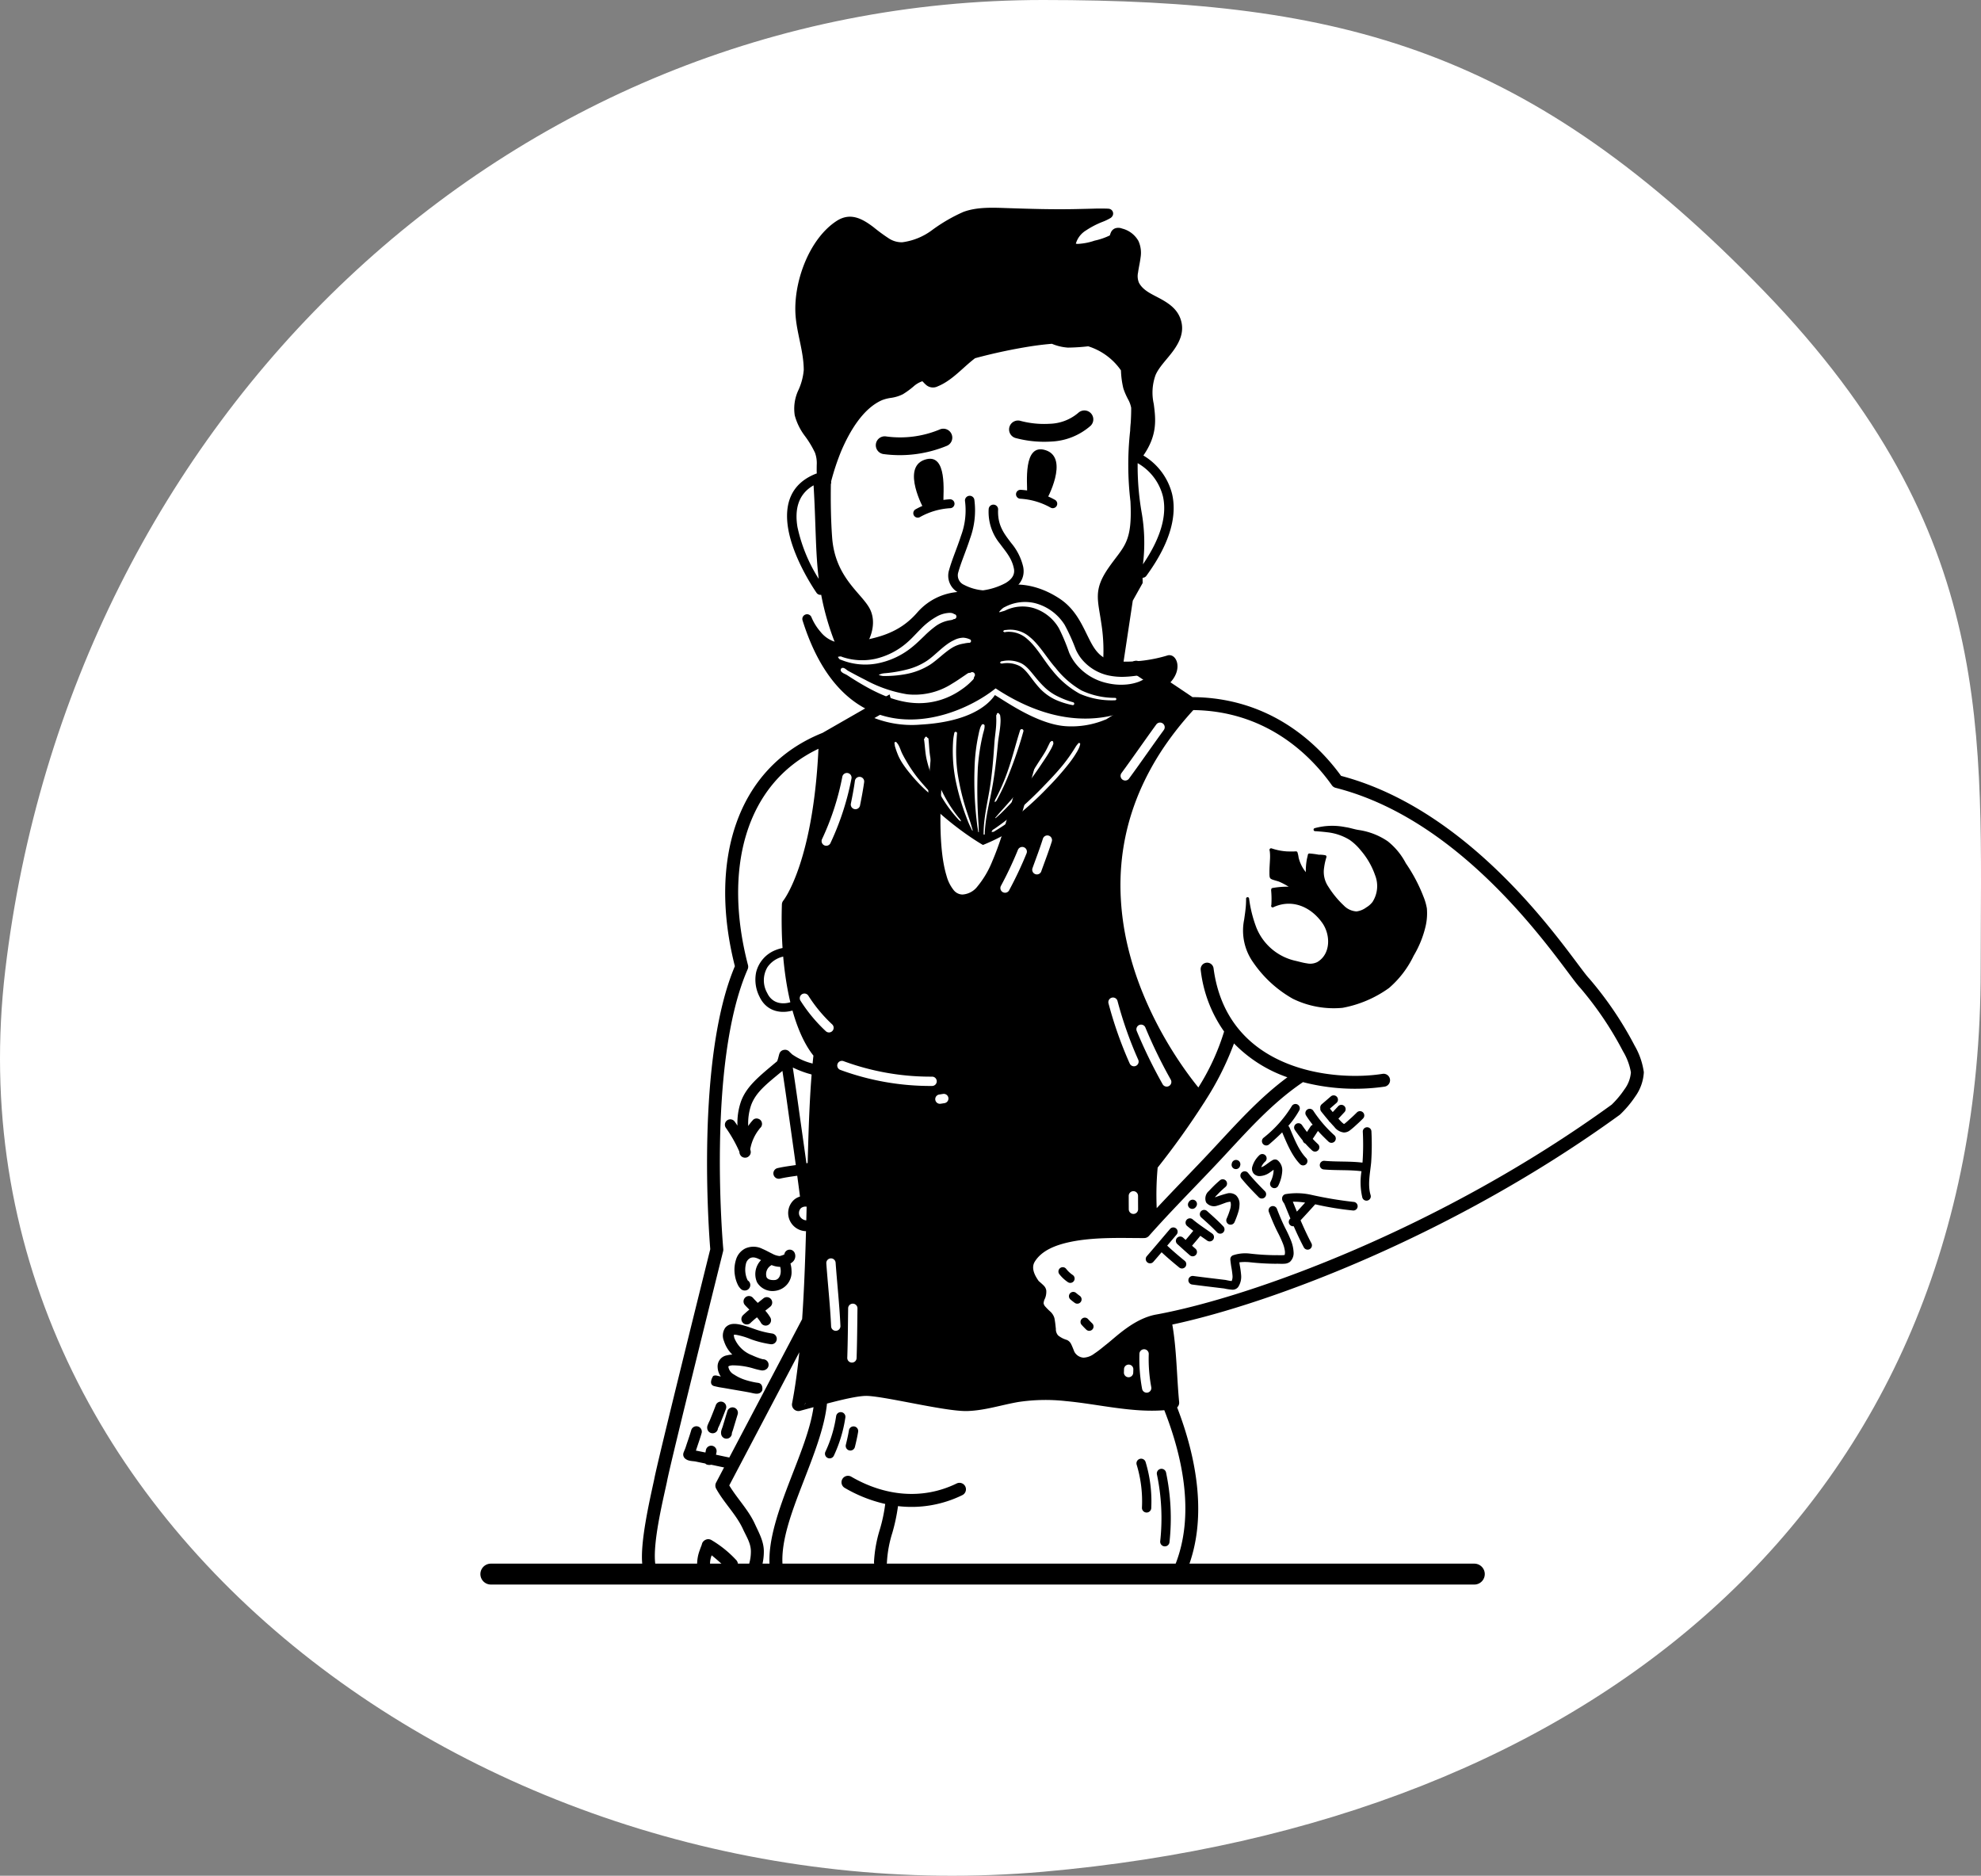<svg xmlns="http://www.w3.org/2000/svg" width="378.888" height="358.682" viewBox="0 0 378.888 358.682">
  <rect x="0" y="0" width="378.888" height="358.682" fill="#808080" stroke="none"/>
  <g id="STRANGE_FYZIO_PO" transform="translate(-770.556 -1077.447)">
    <path id="Path_527" data-name="Path 527" d="M185.5,0c57.269,0,93.135,9.359,137.976,55.734S364.864,140.32,364.864,185.5c0,102.449-74.068,163.174-179.364,172.423S-25.436,290.906-12.955,185.5,83.051,0,185.5,0Z" transform="translate(784.519 1077.447)" fill="#fff"/>
    <path id="Path_602" data-name="Path 602" d="M230.456-4.482h188.1" transform="translate(633.98 1382.929)" fill="none" stroke="#000" stroke-linecap="round" stroke-linejoin="round" stroke-width="4"/>
    <g id="Group_38" data-name="Group 38" transform="translate(893.333 1749.91)">
      <path id="Path_908" data-name="Path 908" d="M127.924-506.809s-4.423-7.944.09-9.5,3.52,6.608,3.616,8.121" transform="translate(-73.962 -68.235)" fill-rule="evenodd"/>
      <path id="Path_909" data-name="Path 909" d="M126.988-494.345a13.4,13.4,0,0,1,5.762-1.687.853.853,0,0,0,.827-.878.854.854,0,0,0-.88-.826,15.323,15.323,0,0,0-6.589,1.93.852.852,0,0,0-.293,1.17A.856.856,0,0,0,126.988-494.345Z" transform="translate(-73.792 -79.254)" fill-rule="evenodd"/>
      <path id="Path_910" data-name="Path 910" d="M182.064-511.189s4.423-7.944-.09-9.5-3.52,6.608-3.616,8.122" transform="translate(-104.692 -65.663)" fill-rule="evenodd"/>
      <path id="Path_911" data-name="Path 911" d="M180.739-500.187a15.317,15.317,0,0,0-6.589-1.93.854.854,0,0,0-.88.826.854.854,0,0,0,.828.878,13.4,13.4,0,0,1,5.762,1.687.856.856,0,0,0,1.172-.292A.852.852,0,0,0,180.739-500.187Z" transform="translate(-101.722 -76.683)" fill-rule="evenodd"/>
      <path id="Path_912" data-name="Path 912" d="M109.754-525.57a23.592,23.592,0,0,0,12.208-1.592,1.7,1.7,0,0,0,.831-2.265,1.711,1.711,0,0,0-2.269-.83,19.677,19.677,0,0,1-10.213,1.321,1.709,1.709,0,0,0-1.964,1.405A1.706,1.706,0,0,0,109.754-525.57Z" transform="translate(-63.594 -60.07)" fill-rule="evenodd"/>
      <path id="Path_913" data-name="Path 913" d="M171.278-533.6a21.217,21.217,0,0,0,6.826.682,12.2,12.2,0,0,0,7.516-2.993,1.7,1.7,0,0,0,.09-2.41,1.712,1.712,0,0,0-2.415-.089,8.779,8.779,0,0,1-5.442,2.091,17.582,17.582,0,0,1-5.6-.55,1.71,1.71,0,0,0-2.125,1.148A1.706,1.706,0,0,0,171.278-533.6Zm0,0Z" transform="translate(-99.836 -55.11)" fill-rule="evenodd"/>
      <path id="Path_914" data-name="Path 914" d="M86.984-433.179a19.922,19.922,0,0,0,9.93,1.708c9.264-.524,12.894-3.687,14.211-5.65,1.055.631,2.748,1.765,4.735,2.865,2.682,1.484,5.878,2.893,8.814,3.089a16.848,16.848,0,0,0,7.726-1.316c-1.844,4.336-8.669,18-23.557,24.027C108.844-408.457,93.249-417.152,86.984-433.179ZM76.046-451.988a.9.9,0,0,0-1.141-.534.9.9,0,0,0-.567,1.125c3.443,10.968,8.99,16.137,14.8,18.046,8.41,2.762,17.513-1.347,22.125-5.048,15.246,10.037,27.224,5.2,33.288-1,2.72-2.782,1.233-5.92-.528-5.262a27.508,27.508,0,0,1-8.732,1.138c-3.513.053-4.841-1.788-6.006-4.054-1.382-2.689-2.583-5.9-5.86-8.031-6.308-4.105-12.144-2.741-14.574-.583A11.5,11.5,0,0,0,96.3-452.932c-3.591,4.149-7.909,5.025-13.26,5.835a5.7,5.7,0,0,1-5.267-2.12A10.24,10.24,0,0,1,76.046-451.988Z" transform="translate(-43.617 -102.432)" fill-rule="evenodd"/>
      <path id="Path_915" data-name="Path 915" d="M118.814-405.7c.02-.029.039-.037.05-.07a.988.988,0,0,0,.015-.28,27.81,27.81,0,0,1,.348-3.131c.289-1.738.7-3.468,1.019-5.177.222-1.165.4-2.337.563-3.514.237-1.762.42-3.531.59-5.3.118-1.207.425-2.564.485-3.864a6.007,6.007,0,0,0-.053-1.387.565.565,0,0,0-.055-.206c-.043-.068-.074-.07-.135-.121a.233.233,0,0,0-.268-.192.233.233,0,0,0-.192.268c-.039.066-.073.074-.1.148a.418.418,0,0,0-.01.133c0,.31.021.625.016.948-.008.477-.028.965-.075,1.455-.09.948-.232,1.9-.289,2.765-.119,1.763-.248,3.53-.436,5.29-.125,1.172-.276,2.34-.466,3.5-.331,2.006-.781,4.04-1.012,6.082a21.773,21.773,0,0,0-.151,2.383.639.639,0,0,0,0,.186c.011.036.031.048.052.08a.051.051,0,0,0,.05.051A.051.051,0,0,0,118.814-405.7Zm-1.073-.511c-.014-.406-.017-.814-.037-1.227a93.173,93.173,0,0,1-.152-10.988,39.537,39.537,0,0,1,.958-6.393c.1-.42.243-.828.312-1.25.019-.112.012-.218.02-.33a.314.314,0,0,0-.211-.391.314.314,0,0,0-.391.21,2.751,2.751,0,0,0-.165.3,7.983,7.983,0,0,0-.348,1.28,34.705,34.705,0,0,0-.8,6.544,67.122,67.122,0,0,0,.523,11.044c.053.41.126.812.189,1.214a.051.051,0,0,0,.056.046A.052.052,0,0,0,117.741-406.211Zm2.534,0a1.188,1.188,0,0,0,.3-.025,1.164,1.164,0,0,0,.235-.138,39.881,39.881,0,0,0,4.048-2.769,60.594,60.594,0,0,0,6.026-5.511,54.669,54.669,0,0,0,4.122-4.662,20.451,20.451,0,0,0,1.424-2.066,7.447,7.447,0,0,0,.541-1.044,4.848,4.848,0,0,0,.142-.492.211.211,0,0,0-.095-.282.211.211,0,0,0-.282.095c-.1.125-.2.232-.3.362-.2.289-.379.6-.572.9a31.042,31.042,0,0,1-2.077,2.885c-1.095,1.337-2.289,2.6-3.443,3.792-1.567,1.643-3.182,3.192-4.864,4.66a49.682,49.682,0,0,1-4.778,3.723,1.871,1.871,0,0,0-.335.227,1.259,1.259,0,0,0-.155.262.051.051,0,0,0-.017.07A.051.051,0,0,0,120.274-406.215Zm-3.711-.322c-.13-.442-.243-.884-.38-1.322-.2-.656-.434-1.3-.643-1.951a45.219,45.219,0,0,1-1.872-7.723,30.357,30.357,0,0,1-.2-6.017c.031-.5.055-1,.107-1.5a.262.262,0,0,0-.223-.3.262.262,0,0,0-.3.223c-.074.382-.147.761-.192,1.143-.03.257-.043.514-.057.77a28.722,28.722,0,0,0,.613,7.659,44.634,44.634,0,0,0,1.906,6.426c.167.447.333.9.524,1.335s.41.863.62,1.3a.051.051,0,0,0,.066.029A.051.051,0,0,0,116.563-406.537Zm-2.243-1.787c-.059-.1-.1-.2-.172-.3s-.142-.171-.213-.258a26.354,26.354,0,0,1-3.216-5.062,26.664,26.664,0,0,1-2.2-6.253c-.254-1.207-.256-2.415-.389-3.624a.8.8,0,0,0-.029-.25.165.165,0,0,0-.068-.076c-.081-.057-.052-.025-.143-.064a.237.237,0,0,0-.268-.2.237.237,0,0,0-.2.269c-.074.063-.059.021-.119.1a.16.16,0,0,0-.045.087.823.823,0,0,0,.033.237c.163,1.23.2,2.462.483,3.688a25.988,25.988,0,0,0,2.423,6.356,24.822,24.822,0,0,0,3.535,4.969,3.129,3.129,0,0,0,.232.246,3.079,3.079,0,0,0,.282.2.051.051,0,0,0,.072,0A.051.051,0,0,0,114.32-408.324Zm6.653-.534c.338-.3.669-.591.981-.889a51.754,51.754,0,0,0,3.612-3.872,56.8,56.8,0,0,0,3.989-5.3c.628-.954,1.316-1.911,1.87-2.928a6.564,6.564,0,0,0,.527-1.1.545.545,0,0,0,.055-.242c-.007-.048-.021-.04-.045-.082a.248.248,0,0,0-.146-.318.248.248,0,0,0-.318.147c-.046.012-.043-.008-.081.021a.426.426,0,0,0-.1.163c-.327.636-.613,1.3-.988,1.914-.427.7-.889,1.385-1.324,2.065a56.708,56.708,0,0,1-3.778,5.373c-1.055,1.323-2.2,2.565-3.458,3.972-.287.321-.567.659-.864,1a.051.051,0,0,0,0,.072A.051.051,0,0,0,120.974-408.858Zm-.1-3.086a1.858,1.858,0,0,0,.224-.209,1.8,1.8,0,0,0,.144-.254,41.562,41.562,0,0,0,2.219-4.757c.867-2.158,1.637-4.344,2.324-6.6.169-.554.322-1.115.484-1.675a.334.334,0,0,0-.225-.415.334.334,0,0,0-.415.225c-.17.558-.346,1.112-.508,1.667-.654,2.247-1.246,4.476-2.042,6.646a40.023,40.023,0,0,1-2.1,4.761,2.048,2.048,0,0,0-.134.256,2.066,2.066,0,0,0-.058.3.051.051,0,0,0,.019.069A.051.051,0,0,0,120.875-411.944Zm-11.987-1.294c-.212-.246-.413-.5-.631-.746-.844-.958-1.726-1.917-2.513-2.951a27.324,27.324,0,0,1-1.855-2.8c-.241-.413-.479-.825-.692-1.248-.332-.6-.494-1.276-.832-1.868a3.385,3.385,0,0,0-.33-.442.223.223,0,0,0-.3-.109.223.223,0,0,0-.109.3c.035.185.038.359.081.543.017.075.047.146.071.219a15.5,15.5,0,0,0,.654,1.749c.179.355.364.709.574,1.05a19.727,19.727,0,0,0,1.648,2.231,29.509,29.509,0,0,0,3.691,3.794c.153.128.313.238.47.356a.051.051,0,0,0,.072,0A.051.051,0,0,0,108.888-413.238Zm12.978-25.277c.09.045.12.094.217.112a.717.717,0,0,0,.2-.02,5.274,5.274,0,0,1,3.339.527c1.439.854,2.168,2.535,3.948,4.4a9.866,9.866,0,0,0,2.825,2,15.089,15.089,0,0,0,3.257,1.031.278.278,0,0,0,.337-.2.279.279,0,0,0-.2-.338,16.306,16.306,0,0,1-3.054-1.178,9.817,9.817,0,0,1-2.6-1.875c-1.887-1.856-2.705-3.547-4.216-4.367a5.67,5.67,0,0,0-3.69-.436.663.663,0,0,0-.2.032c-.089.044-.106.1-.18.17a.071.071,0,0,0-.059.081A.071.071,0,0,0,121.865-438.514Zm-30.51,1.2c0,.2-.089.139,0,.312.238.445.826.567,1.239.838,1.3.855,2.585,1.638,3.854,2.335,3.456,1.9,6.817,3.087,10.255,2.99a13.85,13.85,0,0,0,6.3-1.711,13.283,13.283,0,0,0,1.383-.857,12.478,12.478,0,0,0,2.108-1.775,1.324,1.324,0,0,0,.3-.387.733.733,0,0,0,.03-.271.531.531,0,0,0,.04-.75.532.532,0,0,0-.751-.04,1.055,1.055,0,0,0-.309.018,1.969,1.969,0,0,0-.491.292c-.944.636-1.8,1.239-2.65,1.741a13.224,13.224,0,0,1-8.638,2.046,25.151,25.151,0,0,1-7.967-2.738c-1.073-.536-2.161-1.118-3.279-1.725-.361-.2-.675-.6-1.092-.588-.211,0-.072.043-.254.151a.071.071,0,0,0-.1.023A.072.072,0,0,0,91.356-437.313Zm31.131-7.186c.057.04.05.069.118.086a1.238,1.238,0,0,0,.4-.045,5.273,5.273,0,0,1,4.045,1.4c1.826,1.567,3.156,4.077,4.739,5.947a17.386,17.386,0,0,0,5.254,4.475,15.209,15.209,0,0,0,6.765,1.252.23.23,0,0,0,.236-.224.23.23,0,0,0-.223-.236,14.979,14.979,0,0,1-6.458-1.427,17.135,17.135,0,0,1-4.977-4.359c-1.649-1.853-3.046-4.377-4.952-5.894a5.646,5.646,0,0,0-4.472-1.3.958.958,0,0,0-.414.071c-.059.039-.044.063-.083.122a.072.072,0,0,0-.057.083A.071.071,0,0,0,122.486-444.5Zm-.721-3.727c.319-.116.622-.169.929-.281.126-.046.241-.113.362-.166a7.561,7.561,0,0,1,5.1-.36,8.482,8.482,0,0,1,4.926,3.911,37.736,37.736,0,0,1,1.927,4.609,9.627,9.627,0,0,0,1.181,2.026,10.6,10.6,0,0,0,6.113,3.823,11.444,11.444,0,0,0,3.619.268,9.218,9.218,0,0,0,2.465-.546,7.747,7.747,0,0,0,.969-.486.415.415,0,0,0,.258-.527.415.415,0,0,0-.527-.257c-.337.052-.663.061-1,.106-.757.1-1.508.194-2.265.223a12.538,12.538,0,0,1-3.195-.229,9.18,9.18,0,0,1-5.307-3.263,8.44,8.44,0,0,1-1.029-1.721,37.1,37.1,0,0,0-2.129-4.707,9.513,9.513,0,0,0-5.767-4.174,8.242,8.242,0,0,0-5.612.725,2.845,2.845,0,0,0-.376.2,4.809,4.809,0,0,0-.722.7.072.072,0,0,0-.02.1A.071.071,0,0,0,121.765-448.227ZM98.74-436.169a5.771,5.771,0,0,0,.591.134,3.18,3.18,0,0,0,.392.012,21.622,21.622,0,0,0,3.922-.339,13.182,13.182,0,0,0,4.673-1.759c1.427-.9,2.823-2.4,4.375-3.338a5.963,5.963,0,0,1,2.155-.761,5.616,5.616,0,0,1,.991-.152.345.345,0,0,0,.407-.269.345.345,0,0,0-.269-.407,3.317,3.317,0,0,0-1.207-.3,4.056,4.056,0,0,0-1.785.477c-1.909.88-3.514,2.838-5.185,3.953a12.265,12.265,0,0,1-3.4,1.546,25.769,25.769,0,0,1-4.514.81,5.737,5.737,0,0,0-.577.071c-.2.044-.376.12-.574.181a.071.071,0,0,0-.069.074A.071.071,0,0,0,98.74-436.169Zm-7.891-3.409a1.367,1.367,0,0,0,.261.34,1.347,1.347,0,0,0,.345.146,12.327,12.327,0,0,0,6.682.7,15.039,15.039,0,0,0,6.835-3.149c.761-.607,1.533-1.36,2.325-2.12a19.247,19.247,0,0,1,2.246-1.935,6.389,6.389,0,0,1,2.67-1.084,3.663,3.663,0,0,0,.5-.1,1.806,1.806,0,0,0,.228-.126.478.478,0,0,0,.519-.434.479.479,0,0,0-.434-.519,1.343,1.343,0,0,0-.3-.164,2,2,0,0,0-.74-.064,5.371,5.371,0,0,0-2.318.713,13.109,13.109,0,0,0-3,2.327c-.882.87-1.692,1.8-2.518,2.516a13.975,13.975,0,0,1-6.185,3.218,11.834,11.834,0,0,1-6.3-.338,1.605,1.605,0,0,0-.339-.115,1.687,1.687,0,0,0-.416.059.072.072,0,0,0-.094.037A.071.071,0,0,0,90.849-439.578Z" transform="translate(-53.31 -107.174)" fill="#fff" fill-rule="evenodd"/>
      <path id="Path_916" data-name="Path 916" d="M149.606-496.805a9.57,9.57,0,0,0,2.155,6.614c1.053,1.446,2.268,2.729,2.671,4.752.26,1.308-.576,2.164-1.589,2.768a12.814,12.814,0,0,1-4.322,1.4,9.61,9.61,0,0,1-3.65-1.065,1.971,1.971,0,0,1-1.088-2.351c.562-2.027,1.53-4.2,2.254-6.465a15.662,15.662,0,0,0,.831-7.451.9.9,0,0,0-1.045-.737.9.9,0,0,0-.737,1.045,13.87,13.87,0,0,1-.771,6.592c-.732,2.286-1.707,4.485-2.275,6.534a3.641,3.641,0,0,0,1.9,4.385,12.1,12.1,0,0,0,4.536,1.325.9.9,0,0,0,.173,0,15.254,15.254,0,0,0,5.119-1.653c1.673-1,2.867-2.515,2.437-4.674a10.943,10.943,0,0,0-2.305-4.557c-1.261-1.678-2.633-3.3-2.488-6.371a.9.9,0,0,0-.86-.946A.905.905,0,0,0,149.606-496.805Z" transform="translate(-83.289 -78.305)" fill-rule="evenodd"/>
      <path id="Path_917" data-name="Path 917" d="M72.894-581.921c-.03-.537-.014-1.082-.009-1.634a5.779,5.779,0,0,0-.333-2.336,18.493,18.493,0,0,0-1.98-3.264,11.427,11.427,0,0,1-1.89-3.873,8.3,8.3,0,0,1,.663-4.761,11.505,11.505,0,0,0,1.057-3.925c-.012-3.463-1.26-6.8-1.552-10.239-.534-6.274,2.467-14.738,7.806-18.238,2.6-1.7,4.849-.535,7.085,1.166a33.9,33.9,0,0,0,2.841,2.089,4.512,4.512,0,0,0,2.654.8,12.116,12.116,0,0,0,5.717-2.331,31.519,31.519,0,0,1,5.968-3.468c2.684-1,5.76-.82,8.568-.728,4.36.144,8.636.274,13,.178,1.344-.03,2.688-.058,4.032-.1.132,0,1.908-.01,2.239.04a.925.925,0,0,1,.747,1.271,1.2,1.2,0,0,1-.395.48,9.809,9.809,0,0,1-1.583.76,16.615,16.615,0,0,0-3.146,1.635,4.374,4.374,0,0,0-1.938,2.522v.007a1.98,1.98,0,0,0,.351.047,11.624,11.624,0,0,0,3.228-.624,12.757,12.757,0,0,0,2.918-1c.036-.114.129-.4.195-.543a1.443,1.443,0,0,1,.828-.813,1.945,1.945,0,0,1,1.324.045,4.959,4.959,0,0,1,3.131,2.385,5.48,5.48,0,0,1,.4,3.164c-.113.947-.356,1.925-.476,2.848a3.271,3.271,0,0,0,.17,1.964c.765,1.441,2.319,2.112,3.778,2.888,1.828.973,3.535,2.068,4.211,4.151.743,2.293-.168,4.273-1.537,6.117-1.146,1.544-2.629,2.976-3.279,4.5a9.881,9.881,0,0,0-.339,5.535c.372,2.883.745,5.9-1.989,9.846a11.973,11.973,0,0,1,5.493,7.358c.845,3.636.116,8.759-4.922,15.651a.9.9,0,0,1-.721.371l.011,1.005-1.889,3.376-1.914,12.667a.9.9,0,0,1-1.029.759.9.9,0,0,1-.759-1.029l.04-.267-2.038-.1a33.188,33.188,0,0,0-.315-7.682c-.651-4.534-1.564-6.375,1.361-10.606,2.906-4.2,4.619-4.667,4.209-12.73a59.311,59.311,0,0,1-.054-13.528c.01-.407.04-.817.078-1.227q.015-.168.032-.338c.057-.933.092-1.856.085-2.8a5.366,5.366,0,0,0-.556-1.556,13.227,13.227,0,0,1-.941-2.158,17.206,17.206,0,0,1-.46-3.448,11.989,11.989,0,0,0-6.26-4.6,38.237,38.237,0,0,1-3.886.249,9.545,9.545,0,0,1-3.056-.728c-1.178.093-2.435.241-3.745.434a101.6,101.6,0,0,0-10.954,2.322q-.356.27-.692.548c-2.025,1.673-3.952,3.82-6.439,4.825a2,2,0,0,1-2.281-.308,5.829,5.829,0,0,1-.468-.464c-.045-.047-.089-.094-.135-.136-.019-.018-.052-.043-.073-.059h0a4.889,4.889,0,0,0-1.679.991,15.6,15.6,0,0,1-2.034,1.485,7.255,7.255,0,0,1-2.229.695,7.761,7.761,0,0,0-1.777.448c-3.7,1.63-6.216,6.079-7.743,9.607a45.332,45.332,0,0,0-1.986,5.952.906.906,0,0,1-.045.51c-.046,2.962-.017,6.613.241,10.161.58,7.985,6.007,10.848,7.358,13.984s-.712,6.345-.712,6.345l-3.985.825s-.16-.068-.378-.165a.9.9,0,0,1-.338.235.9.9,0,0,1-1.174-.507,51.091,51.091,0,0,1-2.863-9.73.9.9,0,0,1-.879-.37s-4.442-6.291-5.442-12.323c-.716-4.317.265-8.488,5.357-10.48A.905.905,0,0,1,72.894-581.921Zm.371,20.15c-.644-5.248-.534-10.523-.984-17.884-3.091,1.757-3.6,4.828-3.086,7.958A30.4,30.4,0,0,0,73.265-561.771Zm61-22.134a51.905,51.905,0,0,0,.747,9.346,33.592,33.592,0,0,1,.265,10.007c3.865-5.685,4.534-9.932,3.814-13.032A10.147,10.147,0,0,0,134.26-583.9Z" transform="translate(-39.453)" fill-rule="evenodd"/>
      <path id="Path_918" data-name="Path 918" d="M69.805-275.154l1.49-12.177.973-18.108.8-27.069.765-9.723-4.105-7.153L68-360.731l-.3-9.639,3.594-9.063,2.538-11.743,1.284-10.867,8.254-5.272,2.869,5.272,4.194,6.1,5.234,5.551.085,6.907,1.686,9.129,3.2,2.85,4.836-2.85,3.312-5.074,3.614-8.812,7.663-6.457,8.444-11.424,1.89-1.189,7.9-6.09,6.625,4.581-5.053,5.671-5.45,8.451L130.9-381.668v8.652l.83,12.285,4.157,10.526,6.856,11.615,3.662,4.75-9.1,12.921v11.135l-4.063,1.734-13.174.807-6.381,4.095v3.488l1.737,2.442v3.191l1.507,2.242.906,2.2.718,2.257,2.477,1.7,2.432,2.515h2.069l3.748-2.515,5.722-3.959,4.869-1.164,1.4,15.275-11.294-.3-13.459-1.452-8.662.962-5.228,1.116-12.185-2.077-8.9-.7Z" transform="translate(-39.746 -128.763)" fill-rule="evenodd"/>
      <path id="Path_919" data-name="Path 919" d="M31.5-282.44l.02-.117c.271-1.621.51-3.314.72-5.063v0l.025-.212.013-.109.011-.1,0-.021.022-.187,0-.024,0-.021.021-.181,0-.015,0-.027.008-.068.012-.1,0-.022.021-.187,0-.024,0-.017.02-.185,0-.014,0-.022q.021-.2.043-.394l0-.022v-.014l.02-.188,0-.019,0-.025.019-.187.013-.125.008-.074,0-.031,0-.015.018-.178,0-.028,0-.029.018-.178v-.015l0-.032.007-.075.009-.088,0-.026v-.01l.019-.19,0-.021,0-.018.019-.2v-.012q.238-2.489.418-5.085l0-.046a1.231,1.231,0,0,0,.018-.261l0,.032-.019.275q-.179,2.545-.418,5.085v.012l-.019.2,0,.039-.019.19,0,.036-.016.163,0,.047-.018.178-.006.057-.018.178,0,.046-.017.164,0,.035-.019.187,0,.044-.02.188,0,.036-.021.2-.021.195,0,.037-.02.185,0,.042-.021.187,0,.022-.019.172,0,.042-.021.181-.005.045-.022.187,0,.021-.023.2v.009l-.025.212v0c-.2,1.7-.441,3.388-.722,5.073l-.018.108q-.168,1-.352,1.954l1.933-16.259c1.214-17.618.711-38.206,2.235-50.944a1.238,1.238,0,0,0-.3-.963c-3.939-4.5-6.135-14.575-5.793-27.242,1.225-1.773,6.258-10.282,7.068-31.424l12.312-7.061-.6.156-.629-2.306-12.832,7.36c-16.653,6.66-21.81,24.773-16.763,44.614-7.508,17.74-4.95,51.152-4.706,54.113-.765,3.073-10.129,40.7-10.728,44.036C1.525-262.6-.437-254.216.088-250a1.239,1.239,0,0,0,1.382,1.076,1.239,1.239,0,0,0,1.076-1.382c-.5-4.012,1.446-11.982,2.224-15.592l.011-.057c.584-3.314,10.746-44.087,10.746-44.087a1.238,1.238,0,0,0,.032-.41s-3.236-35.462,4.66-53.5a1.239,1.239,0,0,0,.064-.81c-4.689-17.953-.768-34.568,13.481-41.359l.08-1.966c-.787,23.484-6.8,30.993-6.8,30.993a1.232,1.232,0,0,0-.2.344l0,.012a1.236,1.236,0,0,0-.076.39c-.411,13.274,2.015,23.871,6.033,28.9-1.448,12.769-.961,33.038-2.161,50.389L14.188-265.81a1.232,1.232,0,0,0-.143.588,1.232,1.232,0,0,0,.153.586c1.5,2.729,3.852,4.937,5.14,7.756.628,1.374,1.507,2.68,1.5,4.248a8.228,8.228,0,0,1-.27,2.133,1.239,1.239,0,0,0,.843,1.536,1.239,1.239,0,0,0,1.536-.843,10.9,10.9,0,0,0,.369-2.809c.012-1.938-.945-3.6-1.721-5.294-1.223-2.676-3.368-4.822-4.894-7.351l13.4-25.466c-.352,3.46-.8,6.732-1.374,9.722a1.232,1.232,0,0,0-.032.292,1.24,1.24,0,0,0,1,1.208,1.232,1.232,0,0,0,.65-.049c.8-.215,1.635-.441,2.472-.668-.6,4.22-2.571,9.012-4.419,13.8-2.223,5.761-4.271,11.52-3.988,16.34a1.239,1.239,0,0,0,1.309,1.164,1.239,1.239,0,0,0,1.164-1.309c-.266-4.52,1.74-9.9,3.826-15.3,2.07-5.363,4.229-10.745,4.684-15.383,3.236-.849,6.248-1.546,7.806-1.464,3.888.2,15.011,3.017,19.044,2.888,3.383-.108,6.445-1.155,9.745-1.727a34.986,34.986,0,0,1,9.077-.173c6.035.545,12.627,2.251,18.844,1.743,3.618,9.2,5.85,20.239,2.057,29.638a1.24,1.24,0,0,0,.685,1.612,1.239,1.239,0,0,0,1.612-.685c3.976-9.851,1.845-21.412-1.9-31.1a1.214,1.214,0,0,0,.133-.146,1.236,1.236,0,0,0,.242-.548l0-.011a1.24,1.24,0,0,0,.009-.326c-.446-4.6-.48-10.194-1.309-14.812,19.151-4.091,54.183-17.33,85.548-40.085a1.2,1.2,0,0,0,.112-.092,20.618,20.618,0,0,0,2.891-3.438,8.75,8.75,0,0,0,1.636-4.638,14.027,14.027,0,0,0-1.776-5.115,67.6,67.6,0,0,0-8.648-12.773c-1.466-1.5-6.627-9.448-14.758-17.862-8.185-8.471-19.342-17.389-32.726-20.918C128.8-407.717,119.639-415.89,105.3-416c-3.253-2.207-10.092-6.748-10.092-6.748a1.239,1.239,0,0,0-1.717.346,1.239,1.239,0,0,0,.347,1.717s5.746,3.815,9.2,6.145l-.021.024q-.958,1.073-1.87,2.185c-1.2,1.463-2.332,2.977-3.39,4.543q-1.489,2.2-2.765,4.541a51.028,51.028,0,0,0-2.319,4.848,48.307,48.307,0,0,0-1.718,4.858,47.045,47.045,0,0,0-1.189,5.056,47.21,47.21,0,0,0-.633,5.266,49.058,49.058,0,0,0-.051,5.273,54.339,54.339,0,0,0,1.469,10.278,63.857,63.857,0,0,0,2.829,8.832,74,74,0,0,0,4.132,8.62q1.9,3.391,4.124,6.583.863,1.236,1.775,2.436.8,1.044,1.636,2.053h0c-2.831,4.415-6.02,8.609-8.493,11.755a1.539,1.539,0,0,0-.253.49,7.429,7.429,0,0,0-.214,1.4,70.908,70.908,0,0,0-.072,8c.037.663.1,1.242.169,1.693q-.347.384-.692.771c-3.668,0-9.291-.212-14.043.782-3.637.761-6.762,2.255-8.4,4.87-1.317,2.1-.512,4.6.844,6.512a10.742,10.742,0,0,0,.917.887l-.021.058c-.066.2-.144.4-.212.6a3.516,3.516,0,0,0-.209,1.581,3.845,3.845,0,0,0,.951,1.96c.377.442.99,1.02,1.176,1.193.157.855.183,1.542.272,2.121a3.709,3.709,0,0,0,1.122,2.319,6.435,6.435,0,0,0,2.089,1.231c.155.378.454,1.1.515,1.21a4.545,4.545,0,0,0,3.84,2.493,5.5,5.5,0,0,0,2.933-.8,25.139,25.139,0,0,0,3.112-2.269c1.627-1.267,4.6-4.475,8.36-5.2l.21-.038.065-.012c.742,4.151.824,9.105,1.167,13.378-6.207.655-12.834-1.153-18.888-1.7a37.479,37.479,0,0,0-9.723.2c-3.184.553-6.136,1.588-9.4,1.692-3.989.127-14.989-2.684-18.835-2.886-1.81-.1-5.487.76-9.29,1.749a1.228,1.228,0,0,0-.254.066c-.764.2-1.532.4-2.289.607Zm-20.082,28.6c-.129.32-.256.641-.363.97a7.681,7.681,0,0,0-.5,2.814,1.239,1.239,0,0,0,1.328,1.143,1.239,1.239,0,0,0,1.142-1.328,4.444,4.444,0,0,1,.315-1.651,33,33,0,0,1,2.94,2.649,1.239,1.239,0,0,0,1.751-.06,1.239,1.239,0,0,0-.06-1.751,20.942,20.942,0,0,0-4.722-3.784,1.2,1.2,0,0,0-1.17.023,1.273,1.273,0,0,0-.518.52A2.8,2.8,0,0,0,11.421-253.844Zm35.112-7.874a29.97,29.97,0,0,1-1.035,4.9,25.262,25.262,0,0,0-1.112,6.239,1.24,1.24,0,0,0,1.257,1.22,1.239,1.239,0,0,0,1.22-1.257,22.692,22.692,0,0,1,1.03-5.571,35.329,35.329,0,0,0,1.086-5.12,22.043,22.043,0,0,0,12.3-2.1,1.239,1.239,0,0,0,.572-1.656,1.239,1.239,0,0,0-1.656-.572c-6.657,3.239-13.885,2.352-20.161-1.3a1.239,1.239,0,0,0-1.694.448,1.239,1.239,0,0,0,.448,1.694A27.142,27.142,0,0,0,46.533-261.717Zm54.368,7.331a42.442,42.442,0,0,0-.653-13.337.892.892,0,0,0-1.049-.7.892.892,0,0,0-.7,1.049,40.607,40.607,0,0,1,.633,12.759.892.892,0,0,0,.77,1A.892.892,0,0,0,100.9-254.387Zm-3.485-6.552a25.849,25.849,0,0,0-1.085-8.808.892.892,0,0,0-1.116-.588.892.892,0,0,0-.588,1.116A24.1,24.1,0,0,1,95.633-261a.893.893,0,0,0,.86.923A.892.892,0,0,0,97.416-260.938ZM36.7-270.933a26.189,26.189,0,0,0,2.207-7.308.892.892,0,0,0-.739-1.022.892.892,0,0,0-1.022.739,24.386,24.386,0,0,1-2.047,6.807.892.892,0,0,0,.408,1.193A.892.892,0,0,0,36.7-270.933Zm4.031-1.674c.237-.964.46-1.926.621-2.905a.892.892,0,0,0-.735-1.025.892.892,0,0,0-1.025.735c-.153.934-.367,1.85-.593,2.769a.892.892,0,0,0,.653,1.079A.892.892,0,0,0,40.729-272.607ZM105.438-413.5q-.869.95-1.7,1.932-1.67,1.973-3.17,4.083a51.938,51.938,0,0,0-4.976,8.625,46.748,46.748,0,0,0-1.833,4.714,45.178,45.178,0,0,0-1.316,4.959,45.14,45.14,0,0,0-.759,5.264,46.569,46.569,0,0,0-.14,5.362,51.568,51.568,0,0,0,1.4,10.326,61.121,61.121,0,0,0,2.886,8.928,71.226,71.226,0,0,0,4.189,8.548q1.572,2.739,3.37,5.34c.959,1.386,1.963,2.741,3.025,4.05l.009.011a44.119,44.119,0,0,0,4.924-10.7,25.318,25.318,0,0,1-4.474-11.762,1.239,1.239,0,0,1,1.066-1.39,1.239,1.239,0,0,1,1.39,1.066c2.607,19.749,23.154,21.661,32.321,20.183a1.239,1.239,0,0,1,1.42,1.026,1.24,1.24,0,0,1-1.026,1.42,39.731,39.731,0,0,1-15.623-.866,1.269,1.269,0,0,1-.117.09c-6.033,4.105-10.732,9.522-15.693,14.825-4.031,4.309-8.19,8.476-12.157,12.841l-.027.03q-.731.8-1.452,1.618a1.238,1.238,0,0,1-.414.306,1.241,1.241,0,0,1-.5.111c-3.515.029-9.276-.278-14.105.733-2.913.609-5.5,1.665-6.808,3.761-.759,1.213-.049,2.609.732,3.716.1.088.8.683,1.028.941a1.626,1.626,0,0,1,.425.873,3.468,3.468,0,0,1-.235,1.514,2.207,2.207,0,0,0-.275.952,1.337,1.337,0,0,0,.36.652,11.48,11.48,0,0,0,.885.884,2.708,2.708,0,0,1,.818,1.258c.165.817.217,1.5.283,2.078a1.8,1.8,0,0,0,.428,1.253,4.788,4.788,0,0,0,1.66.861,1.586,1.586,0,0,1,.8.745c.2.361.6,1.395.628,1.476a2.145,2.145,0,0,0,1.792,1.172,3.673,3.673,0,0,0,2.061-.786c.876-.569,1.684-1.277,2.316-1.769,1.817-1.416,5.214-4.873,9.421-5.678l.011,0c18.186-3.309,54.664-16.569,87.184-40.145a17.975,17.975,0,0,0,2.448-2.928,6.212,6.212,0,0,0,1.232-3.248,11.668,11.668,0,0,0-1.505-4.021,64.549,64.549,0,0,0-8.216-12.17c-1.467-1.505-6.632-9.452-14.766-17.87-7.99-8.268-18.882-17.022-31.993-20.351a1.238,1.238,0,0,1-.706-.484c-4.5-6.343-13.023-14.212-26.51-14.38Zm7.8,63.724a55.917,55.917,0,0,1-5.532,11.013,1.23,1.23,0,0,1-.189.3,151.057,151.057,0,0,1-8.88,12.429l0,.012a56.9,56.9,0,0,0-.18,7.74c3.412-3.661,6.925-7.218,10.347-10.875,4.679-5,9.146-10.086,14.648-14.146A26.212,26.212,0,0,1,113.242-349.773ZM55.426-406.165c-.717,6.7-1.53,18.528.453,25.022,1.029,3.369,2.871,5.373,5.443,5.373,2.488,0,4.656-1.766,6.444-4.825,3.575-6.114,5.9-17.589,8.615-26.222a1.239,1.239,0,0,0-.811-1.553,1.239,1.239,0,0,0-1.553.811c-2.288,7.286-4.273,16.637-7.012,22.95a17.977,17.977,0,0,1-2.827,4.8,3.914,3.914,0,0,1-2.856,1.557,2.191,2.191,0,0,1-1.674-.812,7.5,7.5,0,0,1-1.4-2.807c-1.9-6.238-1.048-17.6-.359-24.035a1.239,1.239,0,0,0-1.1-1.363A1.239,1.239,0,0,0,55.426-406.165Z" transform="translate(0 -123.159)" fill-rule="evenodd"/>
      <path id="Path_920" data-name="Path 920" d="M140.332-267.251a29.2,29.2,0,0,1-.482-6.329.893.893,0,0,0-.868-.915.893.893,0,0,0-.915.868,30.985,30.985,0,0,0,.514,6.713.892.892,0,0,0,1.044.708A.892.892,0,0,0,140.332-267.251Zm-3.45-2.75q.011-.319.021-.639a.892.892,0,0,0-.863-.92.892.892,0,0,0-.92.863q-.01.316-.021.633a.892.892,0,0,0,.86.923A.892.892,0,0,0,136.881-270ZM82.356-282.336c-.041,3.158-.059,6.314-.167,9.47a.892.892,0,0,0,.861.922.892.892,0,0,0,.922-.861c.109-3.168.127-6.337.168-9.508a.892.892,0,0,0-.88-.9A.893.893,0,0,0,82.356-282.336Zm-4.175-8.582c.29,4.016.734,8.024.918,12.046a.893.893,0,0,0,.932.85.893.893,0,0,0,.85-.932c-.185-4.038-.63-8.062-.921-12.092a.892.892,0,0,0-.954-.825A.892.892,0,0,0,78.181-290.918Zm59.631-10.352q-.008-1.28-.009-2.561a.892.892,0,0,0-.893-.891.892.892,0,0,0-.891.893q0,1.285.009,2.57a.892.892,0,0,0,.9.887A.893.893,0,0,0,137.812-301.27Zm-37.768-20.171.741-.116a.892.892,0,0,0,.742-1.02.892.892,0,0,0-1.02-.742l-.735.115a.892.892,0,0,0-.745,1.018A.892.892,0,0,0,100.044-321.441Zm44.025-4.595a92.808,92.808,0,0,1-4.859-9.974.893.893,0,0,0-1.159-.5.892.892,0,0,0-.5,1.159,94.485,94.485,0,0,0,4.95,10.168.893.893,0,0,0,1.21.356A.893.893,0,0,0,144.069-326.035Zm-63.213-1.88a49.929,49.929,0,0,0,17.567,3.074.892.892,0,0,0,.881-.9.893.893,0,0,0-.9-.881,48.143,48.143,0,0,1-16.938-2.967.892.892,0,0,0-1.142.535A.892.892,0,0,0,80.856-327.916Zm56.976-1.957a74.2,74.2,0,0,1-3.96-11.231.892.892,0,0,0-1.1-.617.892.892,0,0,0-.617,1.1,75.993,75.993,0,0,0,4.059,11.5.892.892,0,0,0,1.185.433A.892.892,0,0,0,137.832-329.872ZM73.257-341.122a29.722,29.722,0,0,0,4.851,5.828.892.892,0,0,0,1.258-.09.892.892,0,0,0-.09-1.258,27.949,27.949,0,0,1-4.546-5.486.892.892,0,0,0-1.24-.233A.892.892,0,0,0,73.257-341.122Zm39.9-21.153a72.832,72.832,0,0,0,3.328-7.059.892.892,0,0,0-.512-1.152.892.892,0,0,0-1.152.512,71.093,71.093,0,0,1-3.25,6.884.892.892,0,0,0,.386,1.2A.893.893,0,0,0,113.161-362.275Zm6.136-3.614c.683-1.895,1.411-3.782,2.014-5.7a.892.892,0,0,0-.583-1.118.892.892,0,0,0-1.118.584c-.6,1.9-1.317,3.763-1.991,5.634a.893.893,0,0,0,.537,1.141A.893.893,0,0,0,119.3-365.889Zm-40.305-5.427A52.116,52.116,0,0,0,83-383.665a.892.892,0,0,0-.745-1.018.892.892,0,0,0-1.018.745,50.337,50.337,0,0,1-3.887,11.922.892.892,0,0,0,.471,1.17A.893.893,0,0,0,78.993-371.316Zm5.639-7.163c.3-1.485.581-2.958.79-4.457a.892.892,0,0,0-.76-1.007.892.892,0,0,0-1.007.76c-.2,1.463-.479,2.9-.772,4.35a.892.892,0,0,0,.7,1.051A.892.892,0,0,0,84.631-378.479Zm51.449-5.138c2.252-3.076,4.413-6.215,6.658-9.3a.892.892,0,0,0-.2-1.246.892.892,0,0,0-1.246.2c-2.243,3.08-4.4,6.217-6.655,9.292a.892.892,0,0,0,.193,1.247A.892.892,0,0,0,136.08-383.617Z" transform="translate(-42.916 -139.962)" fill="#fff" fill-rule="evenodd"/>
      <path id="Path_921" data-name="Path 921" d="M283.849-334.308a.284.284,0,0,0-.019.135,17.645,17.645,0,0,1,.039,2.838.289.289,0,0,0-.012.267.29.29,0,0,0,.384.14c3.535-1.653,7.142-.145,9.364,2.98,1.593,2.24,1.675,5.909-.91,7.478a3.021,3.021,0,0,1-2,.268c-.771-.1-1.545-.342-2.191-.485a10.522,10.522,0,0,1-7.47-6.289,24.234,24.234,0,0,1-1.419-5.628.281.281,0,0,0-.317-.248.273.273,0,0,0-.256.237c0,.019,0,.152,0,.2,0,.1,0,.191-.005.287-.007.309-.018.617-.041.924-.067.883-.2,1.757-.325,2.632a10.5,10.5,0,0,0,1.733,8.191,22.73,22.73,0,0,0,7.576,6.947,17.782,17.782,0,0,0,9.52,1.733,22.1,22.1,0,0,0,8.871-3.785,18.92,18.92,0,0,0,4.73-6.191,19.791,19.791,0,0,0,2.29-5.691,11.085,11.085,0,0,0,.228-3.343,10.86,10.86,0,0,0-.657-2.264,30.926,30.926,0,0,0-3.368-6.369,13.076,13.076,0,0,0-3.463-4.206,13.234,13.234,0,0,0-5.472-2.143c-.859-.114-1.785-.458-2.646-.565a12.7,12.7,0,0,0-5.855.206.278.278,0,0,0-.205.322.277.277,0,0,0,.17.226.386.386,0,0,0,.132.031c.062,0,.19,0,.246.005l.523.044c.5.041,1,.087,1.492.149a10.278,10.278,0,0,1,4.337,1.468,10.178,10.178,0,0,1,2.1,1.978,14.609,14.609,0,0,1,2.763,4.772,5.62,5.62,0,0,1-.5,5.117,4.182,4.182,0,0,1-1.175,1.034,4,4,0,0,1-1.881.773,3.694,3.694,0,0,1-2.428-1.131,18.124,18.124,0,0,1-2.97-3.619,5.016,5.016,0,0,1-.8-3.609,11.345,11.345,0,0,1,.258-1.359c.057-.222.167-.588.186-.66a.3.3,0,0,0-.173-.356,5.643,5.643,0,0,0-1.284-.112,15.35,15.35,0,0,0-1.812-.235.28.28,0,0,0-.268.2c-.007.021-.027.127-.029.136-.056.271-.128.538-.183.81a13.013,13.013,0,0,0-.194,2.426c-.18-.232-.353-.47-.51-.719a7.147,7.147,0,0,1-.867-2.074,5.69,5.69,0,0,0-.225-1.015.291.291,0,0,0-.225-.164c-.077-.013-.416.016-.46.016-.423.006-.848,0-1.271-.009a11.162,11.162,0,0,1-2.987-.585.3.3,0,0,0-.242.024.294.294,0,0,0-.135.154.34.34,0,0,0-.018.179c.007.043.041.152.047.17.014.139.029.277.04.417a9.62,9.62,0,0,1,0,1.2c-.036.848-.115,1.7-.1,2.546a4.919,4.919,0,0,0,.03.7.731.731,0,0,0,.157.369,1.369,1.369,0,0,0,.462.237c.393.137,1,.289,1.171.362a12.538,12.538,0,0,1,1.858.98c-.088,0-.175-.009-.262-.012a15.79,15.79,0,0,0-2.836.255A.289.289,0,0,0,283.849-334.308Z" transform="translate(-163.49 -168.045)" fill-rule="evenodd"/>
      <path id="Path_922" data-name="Path 922" d="M23.336-110.149a1.034,1.034,0,0,0,.171.144,1.469,1.469,0,0,0,.961.089q.5.1,1,.211.984.211,1.969.415c.246.051.492.1.739.142a5.253,5.253,0,0,0,.547.03.97.97,0,0,0,.825-.706.952.952,0,0,0-.3-1.091,1.028,1.028,0,0,0-.649-.256l-.042-.006c-.234-.044-.468-.087-.7-.135q-.978-.2-1.955-.412l-.52-.11c.033-.165.064-.33.1-.5a1.033,1.033,0,0,0-.823-1.206,1.033,1.033,0,0,0-1.206.823c-.029.155-.057.309-.088.463q-.753-.153-1.5-.307c-.064-.013-.183-.032-.32-.052.359-1.119.765-2.214,1.087-3.347a1.033,1.033,0,0,0-.711-1.275,1.033,1.033,0,0,0-1.275.711c-.326,1.146-.74,2.252-1.1,3.385-.017.054-.3.73-.35.867a1.028,1.028,0,0,0,.236,1.139,1.885,1.885,0,0,0,.854.43c.393.1.931.116,1.163.164Q22.389-110.34,23.336-110.149Zm5.086-5.845c.044-.121.187-.515.223-.634q.438-1.463.884-2.924a1.033,1.033,0,0,0-.684-1.29,1.033,1.033,0,0,0-1.29.684q-.45,1.466-.888,2.937c-.049.164-.2.511-.266.783a1.584,1.584,0,0,0,.006.818,1.033,1.033,0,0,0,1.3.671A1.033,1.033,0,0,0,28.422-115.994Zm-2.662-.881c.073-.153.286-.6.313-.663.419-1.011.826-2.029,1.209-3.054a1.033,1.033,0,0,0-.6-1.329,1.033,1.033,0,0,0-1.329.6c-.376,1-.773,2-1.183,2.988a8.805,8.805,0,0,0-.419.95,1.211,1.211,0,0,0,.085.92,1.033,1.033,0,0,0,1.405.4A1.031,1.031,0,0,0,25.76-116.875ZM34.3-130.1q-.223-.056-.442-.127a13.407,13.407,0,0,1-1.572-.623,5.913,5.913,0,0,1-3.394-3.3,2.886,2.886,0,0,1-.1-.617,2.24,2.24,0,0,1,.365-.008,13.7,13.7,0,0,1,2.9.863,19.391,19.391,0,0,0,3.784.951A1.033,1.033,0,0,0,37-133.859a1.033,1.033,0,0,0-.892-1.155,17.358,17.358,0,0,1-3.379-.857c-.941-.322-2.983-1.124-4.215-.957a2.041,2.041,0,0,0-1.358.714,2.655,2.655,0,0,0-.247,2.543,6.194,6.194,0,0,0,1.6,2.594,4.6,4.6,0,0,0-1.011.139,2.14,2.14,0,0,0-1.8,2.263,3.309,3.309,0,0,0,.611,1.794c-.182-.037-.751-.17-.751-.17h0a1.027,1.027,0,0,0-.7.059c-.042.019-1.052,1.632.2,1.945.133.033.822.19.951.211.6.1,1.192.192,1.786.3,1.354.241,2.714.457,4.066.712.065.012.692.171,1.06.213a1.787,1.787,0,0,0,.508-.007,1.039,1.039,0,0,0,.8-.616c.011-.024.259-1.287-.8-1.445l-.3-.041c-.166-.022-.331-.057-.5-.091A15.113,15.113,0,0,1,31.1-126.1a8.743,8.743,0,0,1-2.288-1.077,2.012,2.012,0,0,1-1.059-1.459c0-.119.1-.152.206-.186a2.417,2.417,0,0,1,.574-.1,14.053,14.053,0,0,1,3.884.556,13.724,13.724,0,0,0,1.662.41,1.283,1.283,0,0,0,1.08-.353,1,1,0,0,0,.281-.8,1.018,1.018,0,0,0-.325-.684,1.089,1.089,0,0,0-.456-.258A3.263,3.263,0,0,0,34.3-130.1Zm-2.537-9.479-.331.271c-.053.043-.79.69-.918.835A1.039,1.039,0,0,0,30.588-137a1.033,1.033,0,0,0,1.457-.088c.013-.014.026-.03.038-.045.106-.095.628-.56.663-.589q.235-.193.471-.384a6.327,6.327,0,0,1,.769,1.055,1.033,1.033,0,0,0,1.4.4,1.033,1.033,0,0,0,.4-1.4,7.809,7.809,0,0,0-.973-1.322q.474-.377.944-.759a1.033,1.033,0,0,0,.146-1.453,1.033,1.033,0,0,0-1.453-.146c-.357.292-.717.579-1.077.866-.325-.326-.637-.646-.911-.958a1.033,1.033,0,0,0-1.457-.1,1.033,1.033,0,0,0-.1,1.457C31.165-140.176,31.458-139.882,31.763-139.582ZM34-149.044a3.83,3.83,0,0,0-.762,4.249,3.43,3.43,0,0,0,3.487,1.623,3.583,3.583,0,0,0,3.106-3.837,5.153,5.153,0,0,0-.208-1.385,2.254,2.254,0,0,0,.329-.234,1.5,1.5,0,0,0,.494-1.752,1.033,1.033,0,0,0-1.332-.6,1.032,1.032,0,0,0-.659.854,4.744,4.744,0,0,1-.888.305,3.5,3.5,0,0,1-1.393-.436c-.627-.3-1.259-.664-1.887-.928a3.821,3.821,0,0,0-3.275-.1,3.49,3.49,0,0,0-1.713,1.89,6.48,6.48,0,0,0-.287,3.324,6.328,6.328,0,0,0,.66,1.962,3.374,3.374,0,0,0,.51.625,1.1,1.1,0,0,0,.876.236,1.014,1.014,0,0,0,.753-.53,1.032,1.032,0,0,0-.363-1.388,4.243,4.243,0,0,1-.4-1.231,4.728,4.728,0,0,1,.055-1.9,1.634,1.634,0,0,1,.811-1.131C32.61-149.761,33.3-149.4,34-149.044Zm2.006.948-.045.036a1.958,1.958,0,0,0-.906,2.283c.225.416.759.59,1.547.543.844-.051,1.18-.977,1.165-1.736a3.084,3.084,0,0,0-.109-.792,1.25,1.25,0,0,1-.129.005A4.526,4.526,0,0,1,36.011-148.1Z" transform="translate(-11.219 -282.458)" fill-rule="evenodd"/>
      <path id="Path_923" data-name="Path 923" d="M49.722-242.783a1.1,1.1,0,0,0-.22.054,1.056,1.056,0,0,0-.646.655c-.053.139-.14.505-.244.894-.05.184-.151.466-.188.567-3.536,2.949-5.844,4.794-6.911,7.668a12.568,12.568,0,0,0-.681,4.64q-.26-.394-.535-.774a1.033,1.033,0,0,0-1.441-.232,1.033,1.033,0,0,0-.232,1.442,25.944,25.944,0,0,1,2.574,4.553,1.241,1.241,0,0,0,.008.131,1.211,1.211,0,0,0,.237.6,1.029,1.029,0,0,0,.735.408,1.034,1.034,0,0,0,.86-.3,1.021,1.021,0,0,0,.335-.8,1.34,1.34,0,0,0-.074-.394l-.02-.054.01-.142a8.584,8.584,0,0,1,1.474-3.452l.377-.5a1.033,1.033,0,0,0,.343-1.113.986.986,0,0,0-.62-.662.994.994,0,0,0-.982.128,10.071,10.071,0,0,0-.874,1.059l-.113.189a10.658,10.658,0,0,1,.554-4.011c.926-2.5,2.979-4.05,5.984-6.539l.036.248c.3,2.005.6,4.011.876,6.019.544,3.914,1.108,7.825,1.647,11.741-1.17.169-2.342.32-3.487.582a1.033,1.033,0,0,0-.776,1.237,1.033,1.033,0,0,0,1.237.776c1.086-.249,2.2-.4,3.3-.555q.269,1.991.525,3.982a3.1,3.1,0,0,0-1.162.64,3.417,3.417,0,0,0-.919,3.6,3.488,3.488,0,0,0,3.954,2.318,3.238,3.238,0,0,0,2.961-1.885,4.185,4.185,0,0,0-.955-4.121,3.018,3.018,0,0,0-1.857-1.026q-.247-1.923-.507-3.843c.19-.037.38-.076.569-.119.609-.137,1.224-.251,1.832-.392a4.345,4.345,0,0,0,.671-.287,1.033,1.033,0,0,0,1.1-.831,1.071,1.071,0,0,0-.194-.9,1.051,1.051,0,0,0-.7-.422,1.306,1.306,0,0,0-.665.083c-.181.069-.646.319-.712.354-.593.136-1.191.248-1.784.381q-.2.045-.4.085c-.537-3.9-1.1-7.789-1.64-11.684-.28-2.015-.579-4.028-.879-6.04q-.044-.292-.085-.586a20.262,20.262,0,0,0,2.9,1.136,11.418,11.418,0,0,1,3.691,1.685,6.972,6.972,0,0,1,1.694,2.658c.311.682.7,1.447,1.023,2.232-.283-.2-.573-.389-.865-.572a1.033,1.033,0,0,0-1.423.327,1.033,1.033,0,0,0,.327,1.423,11.513,11.513,0,0,1,2.816,2.34A4.628,4.628,0,0,1,62-227.6a2.411,2.411,0,0,0,.436,1.2.977.977,0,0,0,.687.366,1,1,0,0,0,.691-.175.977.977,0,0,0,.451-.872,8.019,8.019,0,0,0-.249-1.067,7.986,7.986,0,0,1,.087-1.088,37.891,37.891,0,0,1,.816-3.79,1.2,1.2,0,0,0-.275-1.16,1.033,1.033,0,0,0-1.459.059,1.028,1.028,0,0,0-.267.588l-.008.036c-.049.207-.149.59-.266,1.071-.333-.831-.722-1.637-1.051-2.357a9.078,9.078,0,0,0-2.281-3.412,13.482,13.482,0,0,0-4.336-2.035,11.494,11.494,0,0,1-3.706-1.707c-.055-.055-.253-.254-.451-.428a1.037,1.037,0,0,0-.486-.36A1.051,1.051,0,0,0,49.722-242.783Zm5.22,29.8a1.027,1.027,0,0,1-.777.2,1.405,1.405,0,0,0-1.173.245,1.322,1.322,0,0,0-.318,1.4,1.551,1.551,0,0,0,1.8.91,1.5,1.5,0,0,0,1.2-.516,1.606,1.606,0,0,0-.193-1.593A2.217,2.217,0,0,0,54.942-212.985Z" transform="translate(-22.561 -228.917)" fill-rule="evenodd"/>
      <path id="Path_924" data-name="Path 924" d="M59.967-278.237l-.13-1.7c-1.875.793-4.058.572-5.046-1.554a4.91,4.91,0,0,1,.055-4.944,4.957,4.957,0,0,1,4.331-2.12l-.126-1.648a6.8,6.8,0,0,0-2.572.479,6.119,6.119,0,0,0-3.8,4.256,7.116,7.116,0,0,0,.631,4.667C54.624-277.965,57.448-277.388,59.967-278.237Z" transform="translate(-30.833 -201.094)" fill-rule="evenodd"/>
      <path id="Path_925" data-name="Path 925" d="M193.1-140.784a7.121,7.121,0,0,0,1.629,1.522.826.826,0,0,0,1.148-.217.826.826,0,0,0-.217-1.148,5.5,5.5,0,0,1-1.259-1.176.826.826,0,0,0-1.16-.142A.826.826,0,0,0,193.1-140.784Z" transform="translate(-113.264 -288.029)" fill-rule="evenodd"/>
      <path id="Path_926" data-name="Path 926" d="M198.076-129.228q.4.343.825.648a.827.827,0,0,0,1.152-.19.826.826,0,0,0-.19-1.152q-.368-.264-.711-.559a.827.827,0,0,0-1.165.088A.826.826,0,0,0,198.076-129.228Z" transform="translate(-116.117 -294.744)" fill-rule="evenodd"/>
      <path id="Path_927" data-name="Path 927" d="M203.357-117.386c.285.317.579.622.887.916a.826.826,0,0,0,1.167-.027.826.826,0,0,0-.026-1.167q-.416-.4-.8-.824a.826.826,0,0,0-1.166-.064A.826.826,0,0,0,203.357-117.386Z" transform="translate(-119.262 -301.74)" fill-rule="evenodd"/>
      <path id="Path_928" data-name="Path 928" d="M259.909-191.181c-.127.013-.462.044-.686.041-.436,0-.863-.027-1.09-.008a46.287,46.287,0,0,1-4.86-.308,7.334,7.334,0,0,0-3.259.341.808.808,0,0,0-.473.766c0,.163.106.945.173,1.378a15.867,15.867,0,0,1,.244,1.735,2.194,2.194,0,0,1-.154,1.023c-.133-.009-.326-.027-.456-.052-.344-.065-.665-.143-.829-.163-2.023-.244-4.046-.479-6.067-.747a.826.826,0,0,0-.927.71.826.826,0,0,0,.71.927c2.027.269,4.057.505,6.087.749a11.294,11.294,0,0,0,1.586.24,1.351,1.351,0,0,0,1.129-.507,3.563,3.563,0,0,0,.572-2.251,17.655,17.655,0,0,0-.262-1.916c-.021-.138-.051-.356-.079-.563a9.245,9.245,0,0,1,1.91-.023,48.1,48.1,0,0,0,5.1.3c.328-.028,1.11.045,1.667-.011a1.845,1.845,0,0,0,1-.36,2.275,2.275,0,0,0,.7-1.783,7.068,7.068,0,0,0-.474-2.214,24.564,24.564,0,0,0-1.14-2.476c-.592-1.191-1.106-2.415-1.579-3.657a.826.826,0,0,0-1.065-.478.826.826,0,0,0-.478,1.066c.492,1.292,1.028,2.566,1.644,3.8a23,23,0,0,1,1.067,2.307,6.147,6.147,0,0,1,.358,1.389,2.028,2.028,0,0,1,0,.487A.63.63,0,0,1,259.909-191.181Zm-23.514-.529c1.089,1.016,2.22,1.976,3.375,2.917a.826.826,0,0,0,1.162-.119.826.826,0,0,0-.119-1.162c-1.147-.934-2.269-1.886-3.348-2.9q.9-1.06,1.8-2.119a.826.826,0,0,0-.09-1.164.826.826,0,0,0-1.164.09c-1.484,1.735-2.949,3.486-4.444,5.211a.826.826,0,0,0,.083,1.165.826.826,0,0,0,1.165-.083Q235.61-190.786,236.395-191.71Zm6.057-4.1-.019.023c-.471.582-.955,1.152-1.439,1.722l-.488-.441a.826.826,0,0,0-1.167.06.826.826,0,0,0,.06,1.167c.8.719,1.588,1.446,2.4,2.146a.826.826,0,0,0,1.164-.088.826.826,0,0,0-.088-1.164q-.33-.284-.656-.573c.5-.592,1.007-1.184,1.5-1.788a.877.877,0,0,0,.075-.11c.442.306.884.61,1.317.919a.826.826,0,0,0,1.152-.193.826.826,0,0,0-.193-1.152c-1.244-.887-2.568-1.73-3.73-2.717a.826.826,0,0,0-1.164.095.826.826,0,0,0,.095,1.164C241.648-196.422,242.046-196.113,242.451-195.813Zm18.58-2.357-.085.088a.826.826,0,0,0,.024,1.168.825.825,0,0,0,.694.221c.6,1.367,1.23,2.718,1.93,4.043a.827.827,0,0,0,1.116.344.827.827,0,0,0,.344-1.116c-.76-1.439-1.437-2.909-2.08-4.4.947-1.008,1.876-2.031,2.8-3.06a57.937,57.937,0,0,0,7.27,1.188.826.826,0,0,0,.848-.8.826.826,0,0,0-.8-.848,75.1,75.1,0,0,1-7.981-1.333,12.8,12.8,0,0,0-5-.154.838.838,0,0,0-.669.812,1.036,1.036,0,0,0,.1.51,5.158,5.158,0,0,0,.328.515q.3.737.6,1.471Q260.749-198.844,261.031-198.17Zm-12.83,1.513c-.985-1.046-2.05-1.989-3.12-2.944a.826.826,0,0,0-1.166.066.826.826,0,0,0,.066,1.166c1.034.924,2.066,1.834,3.018,2.845a.826.826,0,0,0,1.167.035A.826.826,0,0,0,248.2-196.657Zm-1.612-5.575a1.162,1.162,0,0,1,.076-.094c.242-.268.5-.524.749-.78.386-.39.8-.754,1.212-1.113a.827.827,0,0,0,.083-1.165.827.827,0,0,0-1.165-.083c-.446.386-.888.779-1.3,1.2-.272.275-.543.55-.8.837a1.883,1.883,0,0,0-.525,2.2,1.9,1.9,0,0,0,2.2.579c.38-.093.875-.3,1.378-.48a3.97,3.97,0,0,1,.8-.217c.1-.012.189-.04.258,0,.028.018.026.06.038.105a1.739,1.739,0,0,1,.047.474,3.025,3.025,0,0,1-.119.761,15.067,15.067,0,0,1-.693,1.878.826.826,0,0,0,.439,1.082.827.827,0,0,0,1.082-.439,16.756,16.756,0,0,0,.765-2.088,4.687,4.687,0,0,0,.178-1.178,2.269,2.269,0,0,0-.659-1.847,1.941,1.941,0,0,0-1.6-.383,23.084,23.084,0,0,0-2.308.723A1.164,1.164,0,0,1,246.589-202.232Zm17.256,1.028a13.279,13.279,0,0,0-2.35-.173q.248.614.5,1.226.137.333.276.666Q263.064-200.339,263.845-201.2Zm-20.9.837.072-.106a.826.826,0,0,0-.218-1.148.826.826,0,0,0-1.148.217l-.076.113a.826.826,0,0,0,.223,1.147A.827.827,0,0,0,242.942-200.367Zm31.871-8.483c-2.425-.3-4.838-.127-7.263-.346a.826.826,0,0,0-.9.748.826.826,0,0,0,.748.9c2.413.218,4.814.036,7.227.343a12.742,12.742,0,0,0,.162,5.041.826.826,0,0,0,1.03.55.826.826,0,0,0,.55-1.03c-.6-1.966-.089-4.227.105-6.231a49.348,49.348,0,0,0,.051-5.936.826.826,0,0,0-.845-.806.826.826,0,0,0-.806.845,47.751,47.751,0,0,1-.043,5.737C274.826-208.975,274.82-208.913,274.814-208.85Zm-18.665,5.461c-1.117-1.13-2.217-2.263-3.222-3.5a.826.826,0,0,0-1.162-.119.826.826,0,0,0-.119,1.162c1.038,1.275,2.173,2.447,3.328,3.615a.827.827,0,0,0,1.168.007A.826.826,0,0,0,256.149-203.39Zm1.662-4.093c.005.081,0,.166,0,.252a5.484,5.484,0,0,1-.588,2.066.826.826,0,0,0,.374,1.107.827.827,0,0,0,1.107-.374,7.317,7.317,0,0,0,.759-2.752,2.456,2.456,0,0,0-.848-2.093.828.828,0,0,0-.582-.177.989.989,0,0,0-.315.078,3.1,3.1,0,0,0-.347.2c-.4.247-.8.579-1.222.855a2.343,2.343,0,0,1-.7.346,1.663,1.663,0,0,1,.085-.2,2.947,2.947,0,0,1,.62-.837.826.826,0,0,0,.161-1.157.826.826,0,0,0-1.157-.161A4.892,4.892,0,0,0,253.722-208a1.462,1.462,0,0,0,.263,1.214,1.486,1.486,0,0,0,1.307.5,3.531,3.531,0,0,0,1.764-.65C257.314-207.113,257.563-207.3,257.811-207.483Zm-6.4-.764q.014-.058.027-.116a.827.827,0,0,0-.626-.986.826.826,0,0,0-.986.626c-.007.032-.014.063-.022.095a.826.826,0,0,0,.612.994A.826.826,0,0,0,251.41-208.247Zm8.049-6.388c.877,2.055,1.828,4.43,3.407,6.062a.826.826,0,0,0,1.168.019.827.827,0,0,0,.019-1.168c-1.518-1.567-2.361-3.906-3.2-5.849a.821.821,0,0,0-.23-.308,16.749,16.749,0,0,0,2.1-2.966.826.826,0,0,0-.329-1.121.826.826,0,0,0-1.12.329,22.911,22.911,0,0,1-5.405,6.051.826.826,0,0,0-.086,1.164.826.826,0,0,0,1.164.086C257.8-213.067,258.653-213.828,259.459-214.635Zm5.837-1.451a.821.821,0,0,0-.419.328c-.227.347-.451.695-.681,1.04-.331-.43-.647-.87-.951-1.313a.826.826,0,0,0-1.148-.215.826.826,0,0,0-.215,1.148c.47.687.97,1.366,1.506,2.015a.825.825,0,0,0,.322.491.82.82,0,0,0,.183.1,17.481,17.481,0,0,0,1.292,1.315.826.826,0,0,0,1.167-.054.826.826,0,0,0-.054-1.167c-.348-.317-.68-.652-1-1,.327-.481.642-.969.96-1.457.013-.019.025-.039.035-.059.635.7,1.31,1.369,2.02,2.047a.826.826,0,0,0,1.168-.028.826.826,0,0,0-.028-1.168,24.267,24.267,0,0,1-4.036-4.695.826.826,0,0,0-1.138-.261.826.826,0,0,0-.261,1.138A19.258,19.258,0,0,0,265.3-216.085Zm1.451-3.158a.823.823,0,0,0,.172.617c.462.583.93,1.16,1.413,1.724a.822.822,0,0,0,.175.236.849.849,0,0,0,.1.078q.405.464.827.914a2.659,2.659,0,0,0,1.82,1.06,1.885,1.885,0,0,0,1.1-.365,15.743,15.743,0,0,0,1.315-1.121c.429-.379.839-.781,1.246-1.185a.826.826,0,0,0,0-1.168.826.826,0,0,0-1.168,0c-.384.381-.771.761-1.177,1.12s-.739.681-1.017.9c-.109.085-.178.177-.275.175-.062,0-.112-.057-.188-.114a3.8,3.8,0,0,1-.455-.426q-.216-.23-.427-.464.584-.624,1.166-1.252a.827.827,0,0,0-.044-1.167.827.827,0,0,0-1.167.045q-.518.559-1.039,1.116-.272-.328-.539-.661c.417-.359.83-.722,1.249-1.08a.826.826,0,0,0,.092-1.164.826.826,0,0,0-1.164-.092c-.58.5-1.15,1-1.734,1.493A.827.827,0,0,0,266.748-219.244Z" transform="translate(-137.004 -241.295)" fill-rule="evenodd"/>
    </g>
  </g>
</svg>
